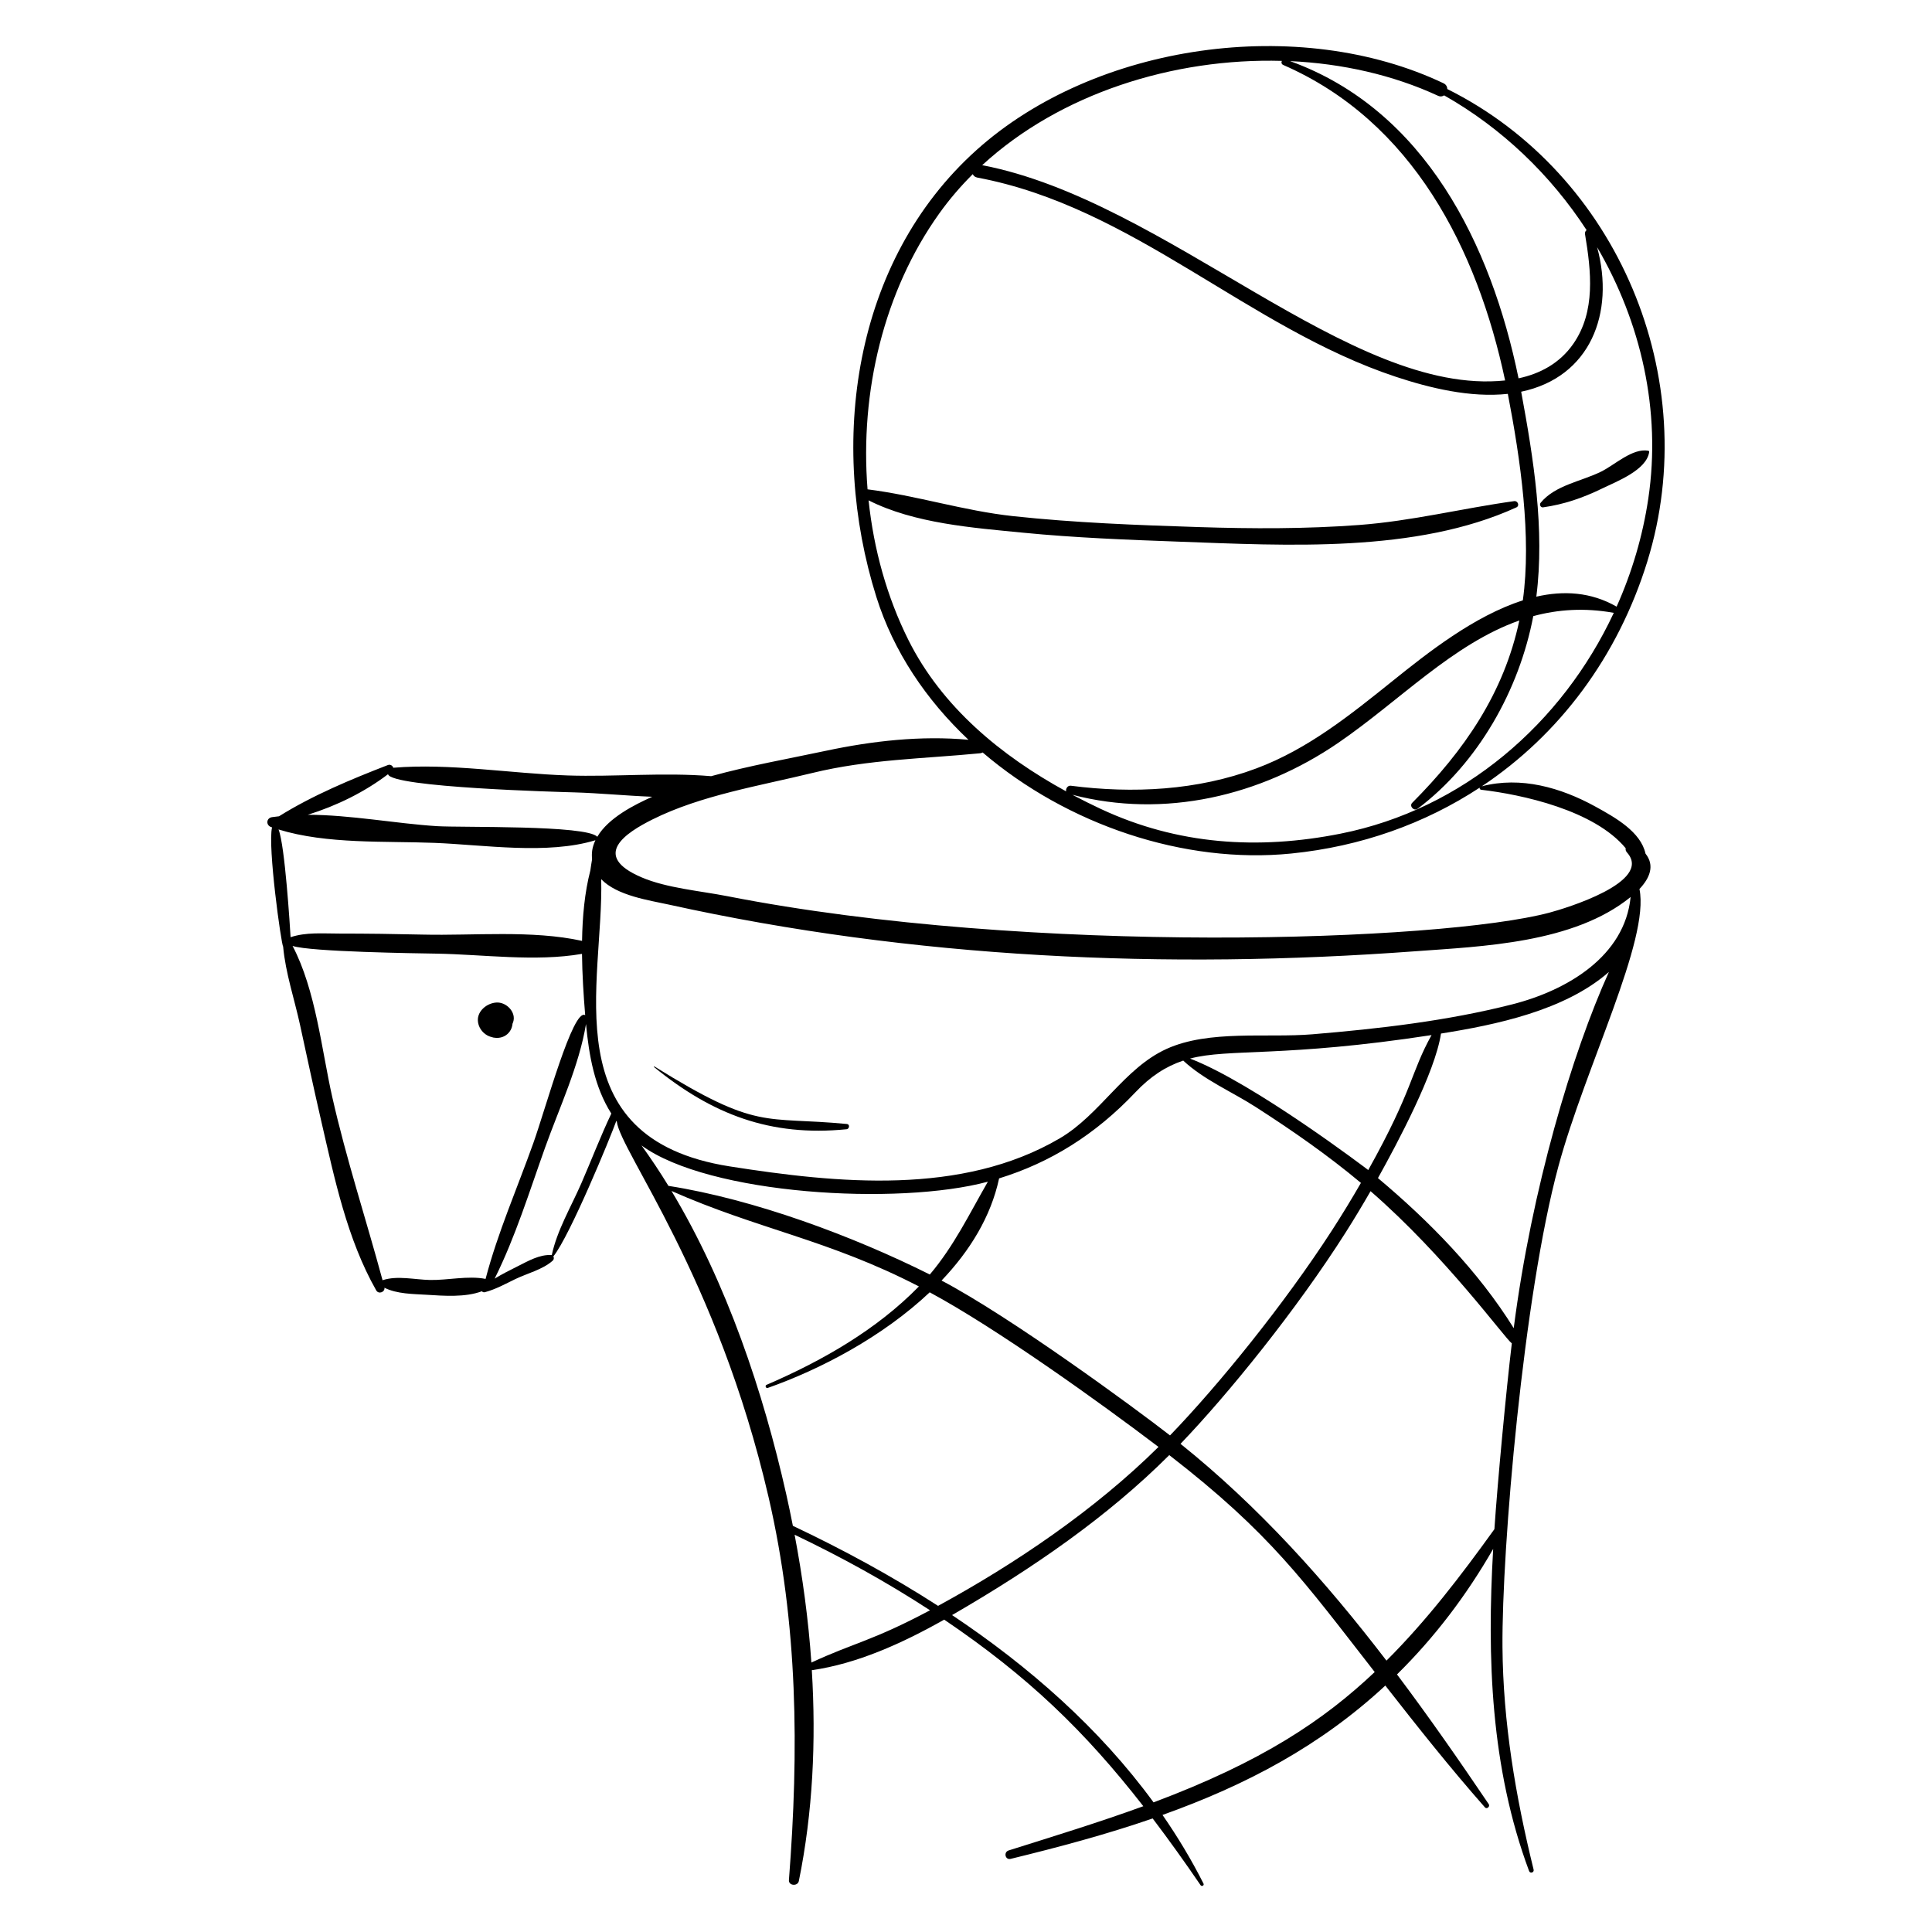 <?xml version="1.0" encoding="UTF-8"?>
<!-- Uploaded to: ICON Repo, www.iconrepo.com, Generator: ICON Repo Mixer Tools -->
<svg fill="#000000" width="800px" height="800px" version="1.1" viewBox="144 144 512 512" xmlns="http://www.w3.org/2000/svg">
 <g>
  <path d="m552.28 277.25c-0.387 0.473 0 1.293 0.641 1.203 5.59-0.793 10.512-2.492 15.66-4.992 3.934-1.914 11.738-4.867 12.465-9.641 0.023-0.16-0.059-0.348-0.234-0.375-4.207-0.734-8.844 3.746-12.527 5.555-5.324 2.621-12.172 3.566-16.004 8.25z"/>
  <path d="m580.59 292.68c14.906-48.266-7.785-102.54-53.035-125.08-0.02-0.602-0.301-1.195-1.004-1.531-38.164-18.148-92.188-10.656-123.75 17.68-32.875 29.516-39.297 77.887-26.562 118.43 4.562 14.52 13.242 27.344 24.418 37.871-12.574-1.164-25.52 0.309-37.789 2.918-9.836 2.094-20.359 3.949-30.41 6.727-12.488-1.062-25.73 0.223-37.996-0.191-15.086-0.508-31.191-3.293-46.242-2.043-0.148-0.535-0.781-0.965-1.418-0.719-9.797 3.797-19.871 7.981-28.867 13.582-0.617 0.07-1.234 0.137-1.84 0.227-1.523 0.227-1.699 2.113-0.25 2.629 0.082 0.031 0.168 0.051 0.25 0.082-1.203 4.988 2.441 31.062 2.941 31.613 0.625 6.969 3 13.922 4.473 20.719 1.855 8.555 3.688 17.109 5.656 25.641 3.488 15.113 6.809 31.117 14.535 44.727 0.621 1.098 2.316 0.488 2.188-0.695 3.32 1.672 7.633 1.641 11.219 1.863 4.43 0.277 10.168 0.734 14.602-0.934 0.172 0.211 0.457 0.34 0.805 0.246 2.856-0.77 5.344-2.156 7.996-3.445 3.191-1.547 7.348-2.543 9.984-4.93 0.301-0.27 0.355-0.777 0.16-1.117 4.406-5.477 15.191-31.727 16.68-35.91 0.039 0.051 0.078 0.102 0.117 0.156 0.992 8.043 26.641 40.91 40.223 99.543 7.82 33.754 8.059 67.152 5.398 101.5-0.117 1.52 2.332 1.707 2.629 0.25 3.711-18.199 4.59-37.09 3.438-55.871 11.98-1.711 23.91-7.09 35.082-13.398 22.188 15.008 37.258 29.535 52.773 49.445-11.738 4.281-23.742 7.953-35.695 11.723-1.391 0.438-0.918 2.586 0.535 2.231 12.723-3.102 25.355-6.473 37.633-10.711 4.359 5.746 8.574 11.637 12.688 17.672 0.316 0.465 1.039 0.094 0.777-0.426-3.203-6.348-6.852-12.395-10.855-18.176 22.238-7.938 41.836-18.32 59.047-34.285 8.559 10.953 17.195 21.836 26.406 32.285 0.508 0.574 1.414-0.25 1-0.863-7.867-11.648-15.898-23.184-24.312-34.375 9.965-9.809 18.43-20.977 25.488-33.266-1.668 28.93-0.676 57.969 9.516 85.367 0.285 0.762 1.391 0.398 1.199-0.383-4.777-19.406-8.102-39-8.25-59.023-0.195-25.988 5.574-93.254 14.836-127.39 7.211-26.57 24.246-59.949 21.465-73.449 2.746-2.91 4.113-6.223 1.605-9.379-1.262-5.75-7.863-9.492-13.336-12.496-9.137-5.016-19.719-8.039-30.035-5.348 20.523-13.672 36.047-34.301 43.887-59.684zm0.227-16.547c-1.48 9.953-4.352 19.59-8.398 28.637-6.797-3.906-14.062-4.297-21.277-2.648 2.269-17.789-0.727-36.566-4.016-54.312 18.383-3.856 24.852-20.906 20.129-38.301 11.633 19.906 17.027 43.344 13.562 66.625zm-55.719-106.75c0.629 0.293 1.18 0.18 1.613-0.109 15.297 8.66 28.254 21.094 37.758 35.719-0.301 0.207-0.504 0.578-0.422 1.066 1.625 9.742 2.867 20.465-3.102 29.055-3.59 5.164-8.797 7.926-14.512 9.148-7.246-35.379-24.742-71.129-60.551-84.066 13.812 0.637 27.281 3.668 39.215 9.188zm-41.387-9.246c-0.195 0.367-0.137 0.867 0.371 1.086 34.289 14.938 51.398 48.789 58.789 83.602-41.133 4.332-89.613-47.637-138.58-57.051 20.59-18.945 50.613-28.449 79.422-27.637zm-98.977 153.46c-5.688-11.387-9.188-24.031-10.551-37 12.121 6.133 27.664 7.273 40.957 8.574 13.723 1.344 27.535 1.879 41.309 2.375 28.484 1.031 62.801 3.074 89.402-9.078 0.949-0.434 0.375-1.797-0.578-1.664-13.805 1.918-27.125 5.281-41.105 6.324-14.133 1.055-28.309 1.008-42.465 0.555-16.383-0.523-32.875-1.141-49.18-2.894-13.113-1.414-25.648-5.477-38.613-7.109-2.062-25.773 4.309-52.551 19-73.102 2.664-3.727 5.644-7.199 8.883-10.426 0.195 0.434 0.562 0.785 1.18 0.902 41.406 7.762 71.754 39.852 111.05 52.836 8.871 2.93 19.656 5.566 29.566 4.488 3.375 17.449 6.316 37.996 3.977 54.727-12.906 4.109-25.371 14.02-34.367 21.238-11.281 9.059-22.543 18.16-36.254 23.293-15.652 5.859-32.691 6.711-49.168 4.59-0.852-0.109-1.402 0.809-1.238 1.496-17.242-9.43-32.934-22.363-41.805-40.125zm-137.9 35.574c0.816 3.539 45.844 4.719 49.418 4.82 6.402 0.184 13.496 0.875 20.598 1.16-4.695 2.109-11.602 5.555-14.566 10.609-2.769-3.164-36.094-2.418-42.496-2.82-10.918-0.691-22.895-2.996-34.219-3.016 7.652-2.391 15.035-6.008 21.266-10.754zm-29.016 14.648c12.789 3.941 28.219 3.035 41.324 3.551 13.121 0.516 29.879 3.195 42.648-0.699-0.938 1.988-1.027 3.492-0.883 5.047-0.164 0.977-0.324 1.957-0.457 2.949-1.52 5.867-2.102 12.301-2.199 18.676-13.25-2.914-28.766-1.348-42.121-1.664-7.394-0.172-14.801-0.273-22.195-0.273-4.609 0-8.797-0.398-12.926 0.961-0.148-2.519-1.492-24.352-3.191-28.547zm40.156 119.39c-4.062-0.078-8.691-1.238-12.594 0.062-4.387-16.242-9.617-32.105-13.332-48.562-2.832-12.543-4.352-28.289-10.516-40.031 4.656 1.574 33.152 1.965 38.059 2.043 12.367 0.195 26.277 2.211 38.645 0.062 0.055 5.309 0.402 10.91 0.844 16.25-3.203-2.023-10.438 24.645-13.746 33.906-4.242 11.883-9.453 23.77-12.652 35.988-4.586-0.922-10.047 0.371-14.707 0.281zm40.062-25.566c-2.676 6.137-6.422 12.414-7.816 18.992-0.031-0.008-0.047-0.035-0.082-0.035-3.168-0.176-6.109 1.555-8.879 2.941-2.086 1.043-4.184 2.094-6.172 3.312 5.496-11.031 9.242-23.188 13.375-34.754 3.754-10.504 9.004-21.641 10.832-32.719 0.785 8.273 2.246 16.715 6.711 23.727-2.883 6.07-5.285 12.379-7.969 18.535zm15.973-10.086c17.898 13.082 67.992 16.008 91.785 9.605-4.938 8.586-8.957 17.008-15.383 24.598-20.34-10.172-46.523-19.93-69.27-23.492-2.254-3.684-4.637-7.254-7.133-10.711zm162.71-10.227c9.75 6.273 19.008 12.691 27.941 20.152-2.453 4.25-5 8.445-7.668 12.57-12.645 19.555-30.082 41.051-42.926 54.348-9.277-7.227-42.223-31.41-60.543-41.039 7.461-7.824 13.074-16.895 15.25-27.074 13.43-4.144 25.406-11.488 36.098-22.793 3.988-4.215 8.023-6.859 12.699-8.426 5.457 5.102 12.918 8.254 19.148 12.262zm-17.344-12.797c10.27-2.738 24.934-0.223 64-6.223-5.594 10.066-4.836 14.391-16.777 35.766-0.125-0.098-30.262-23.031-47.223-29.543zm-100.35 160.06c-0.789-11.406-2.336-22.75-4.445-33.871 12.391 5.91 24.414 12.539 35.883 20.02-15.273 8.137-20.102 8.586-31.438 13.852zm33.574-15.02c-12.414-8.008-25.422-15.039-38.48-21.211-0.555-2.816-1.137-5.621-1.762-8.398-6.066-26.941-15.68-55.832-30.406-80.344 22.988 10.176 41.602 12.895 65.57 25.301-11.246 11.512-25.625 19.711-40.398 26.086-0.457 0.195-0.156 0.988 0.32 0.82 14.07-4.957 30.48-13.59 42.938-25.348 17.82 9.598 45.109 29.191 60.633 40.973-16.832 16.664-37.875 30.926-58.414 42.121zm57.105 52.074c-14.344-19.633-32.969-36-53.395-49.633 21.504-12.445 41.242-26.094 57.559-42.395 26.82 20.77 35.551 33.238 54.445 57.488-13.484 12.738-29.734 23.719-58.609 34.539zm90.324-72.395c-8.891 12.367-18.012 24.277-28.602 34.832-16.141-21.082-33.805-40.781-54.578-57.453 12.609-13.137 30.734-35.496 43.766-56.023 2.281-3.594 4.473-7.242 6.598-10.934 19.953 17.332 35.57 38.988 37.434 40.332-1.477 12.273-3.766 36.66-4.617 49.246zm5.125-53.277c-9.391-15.102-22.375-28.355-35.984-39.766 5.051-9.066 15.18-28.02 16.707-38.305 14.438-2.305 32.789-6.055 44.5-16.324-9.711 21.453-20.484 57.492-25.223 94.395zm-0.395-85.809c-17.246 4.387-35.27 6.461-52.98 7.934-12.074 1.004-27.336-1.242-38.609 3.863-11.238 5.094-17.605 17.414-28.309 23.699-25.996 15.258-58.949 11.926-87.48 7.445-47.219-7.414-33.305-49.004-34.059-76.117 4.211 4.406 12.797 5.606 17.941 6.742 64.758 14.297 131.8 17.246 197.81 12.363 17.742-1.312 41.953-2.106 57.059-14.375-1.543 15.691-16.785 24.734-31.375 28.445zm30.066-41.375c-0.074 0.352 0.004 0.742 0.34 1.117 7.008 7.816-16.379 14.844-20.574 15.961-28.695 7.621-137.26 11.43-217.86-4.375-7.152-1.402-16.02-2.129-22.699-4.984-13.539-5.781-4.141-11.84 2.879-15.344 12.852-6.414 28.473-8.922 42.363-12.316 14.852-3.625 29.387-3.758 44.477-5.223 0.262-0.023 0.477-0.105 0.66-0.215 22.445 19.199 53.457 29.633 81.781 26.785 18.5-1.859 35.449-7.941 49.941-17.461-0.055 0.242 0.078 0.523 0.387 0.562 10.805 1.258 29.973 5.406 38.305 15.492zm-75.57-3.859c-21.852 4.34-43.195 2.949-63.523-6.547-2.531-1.184-5.047-2.438-7.539-3.758 24.359 6.34 49.852 0.359 70.48-13.777 16.203-11.102 30.367-26.211 47.969-32.414-4.086 19.242-14.555 34.426-28.395 48.328-0.855 0.859 0.477 2.293 1.438 1.57 16.09-12.141 26.938-31.531 30.648-51.051 6.531-1.77 13.559-2.266 21.34-0.871-13.668 29.273-39.891 52.059-72.418 58.52z"/>
  <path d="m275.57 409.68c-2.481 0.137-5.078 2.191-4.93 4.828 0.09 1.621 1.086 3.098 2.488 3.875 0.48 0.266 1.02 0.441 1.555 0.562 0.031 0.008 0.059 0.02 0.086 0.023 0.012 0.004 0.023 0.008 0.031 0.008 0.098 0.02 0.18 0.016 0.27 0.027 0.184 0.027 0.371 0.055 0.555 0.059 0.043 0 0.086-0.008 0.129-0.008 1.309-0.012 2.574-0.586 3.387-1.785 0.406-0.598 0.621-1.289 0.684-1.988 0.273-0.582 0.406-1.234 0.301-1.934-0.32-2.086-2.449-3.781-4.555-3.668z"/>
  <path d="m368.45 441.87c-22.133-2.125-23.422 1.922-51.02-15.246-0.09-0.059-0.188 0.09-0.105 0.156 15.426 12.559 30.84 18.496 51.031 16.48 0.754-0.078 0.914-1.312 0.094-1.391z"/>
 </g>
</svg>